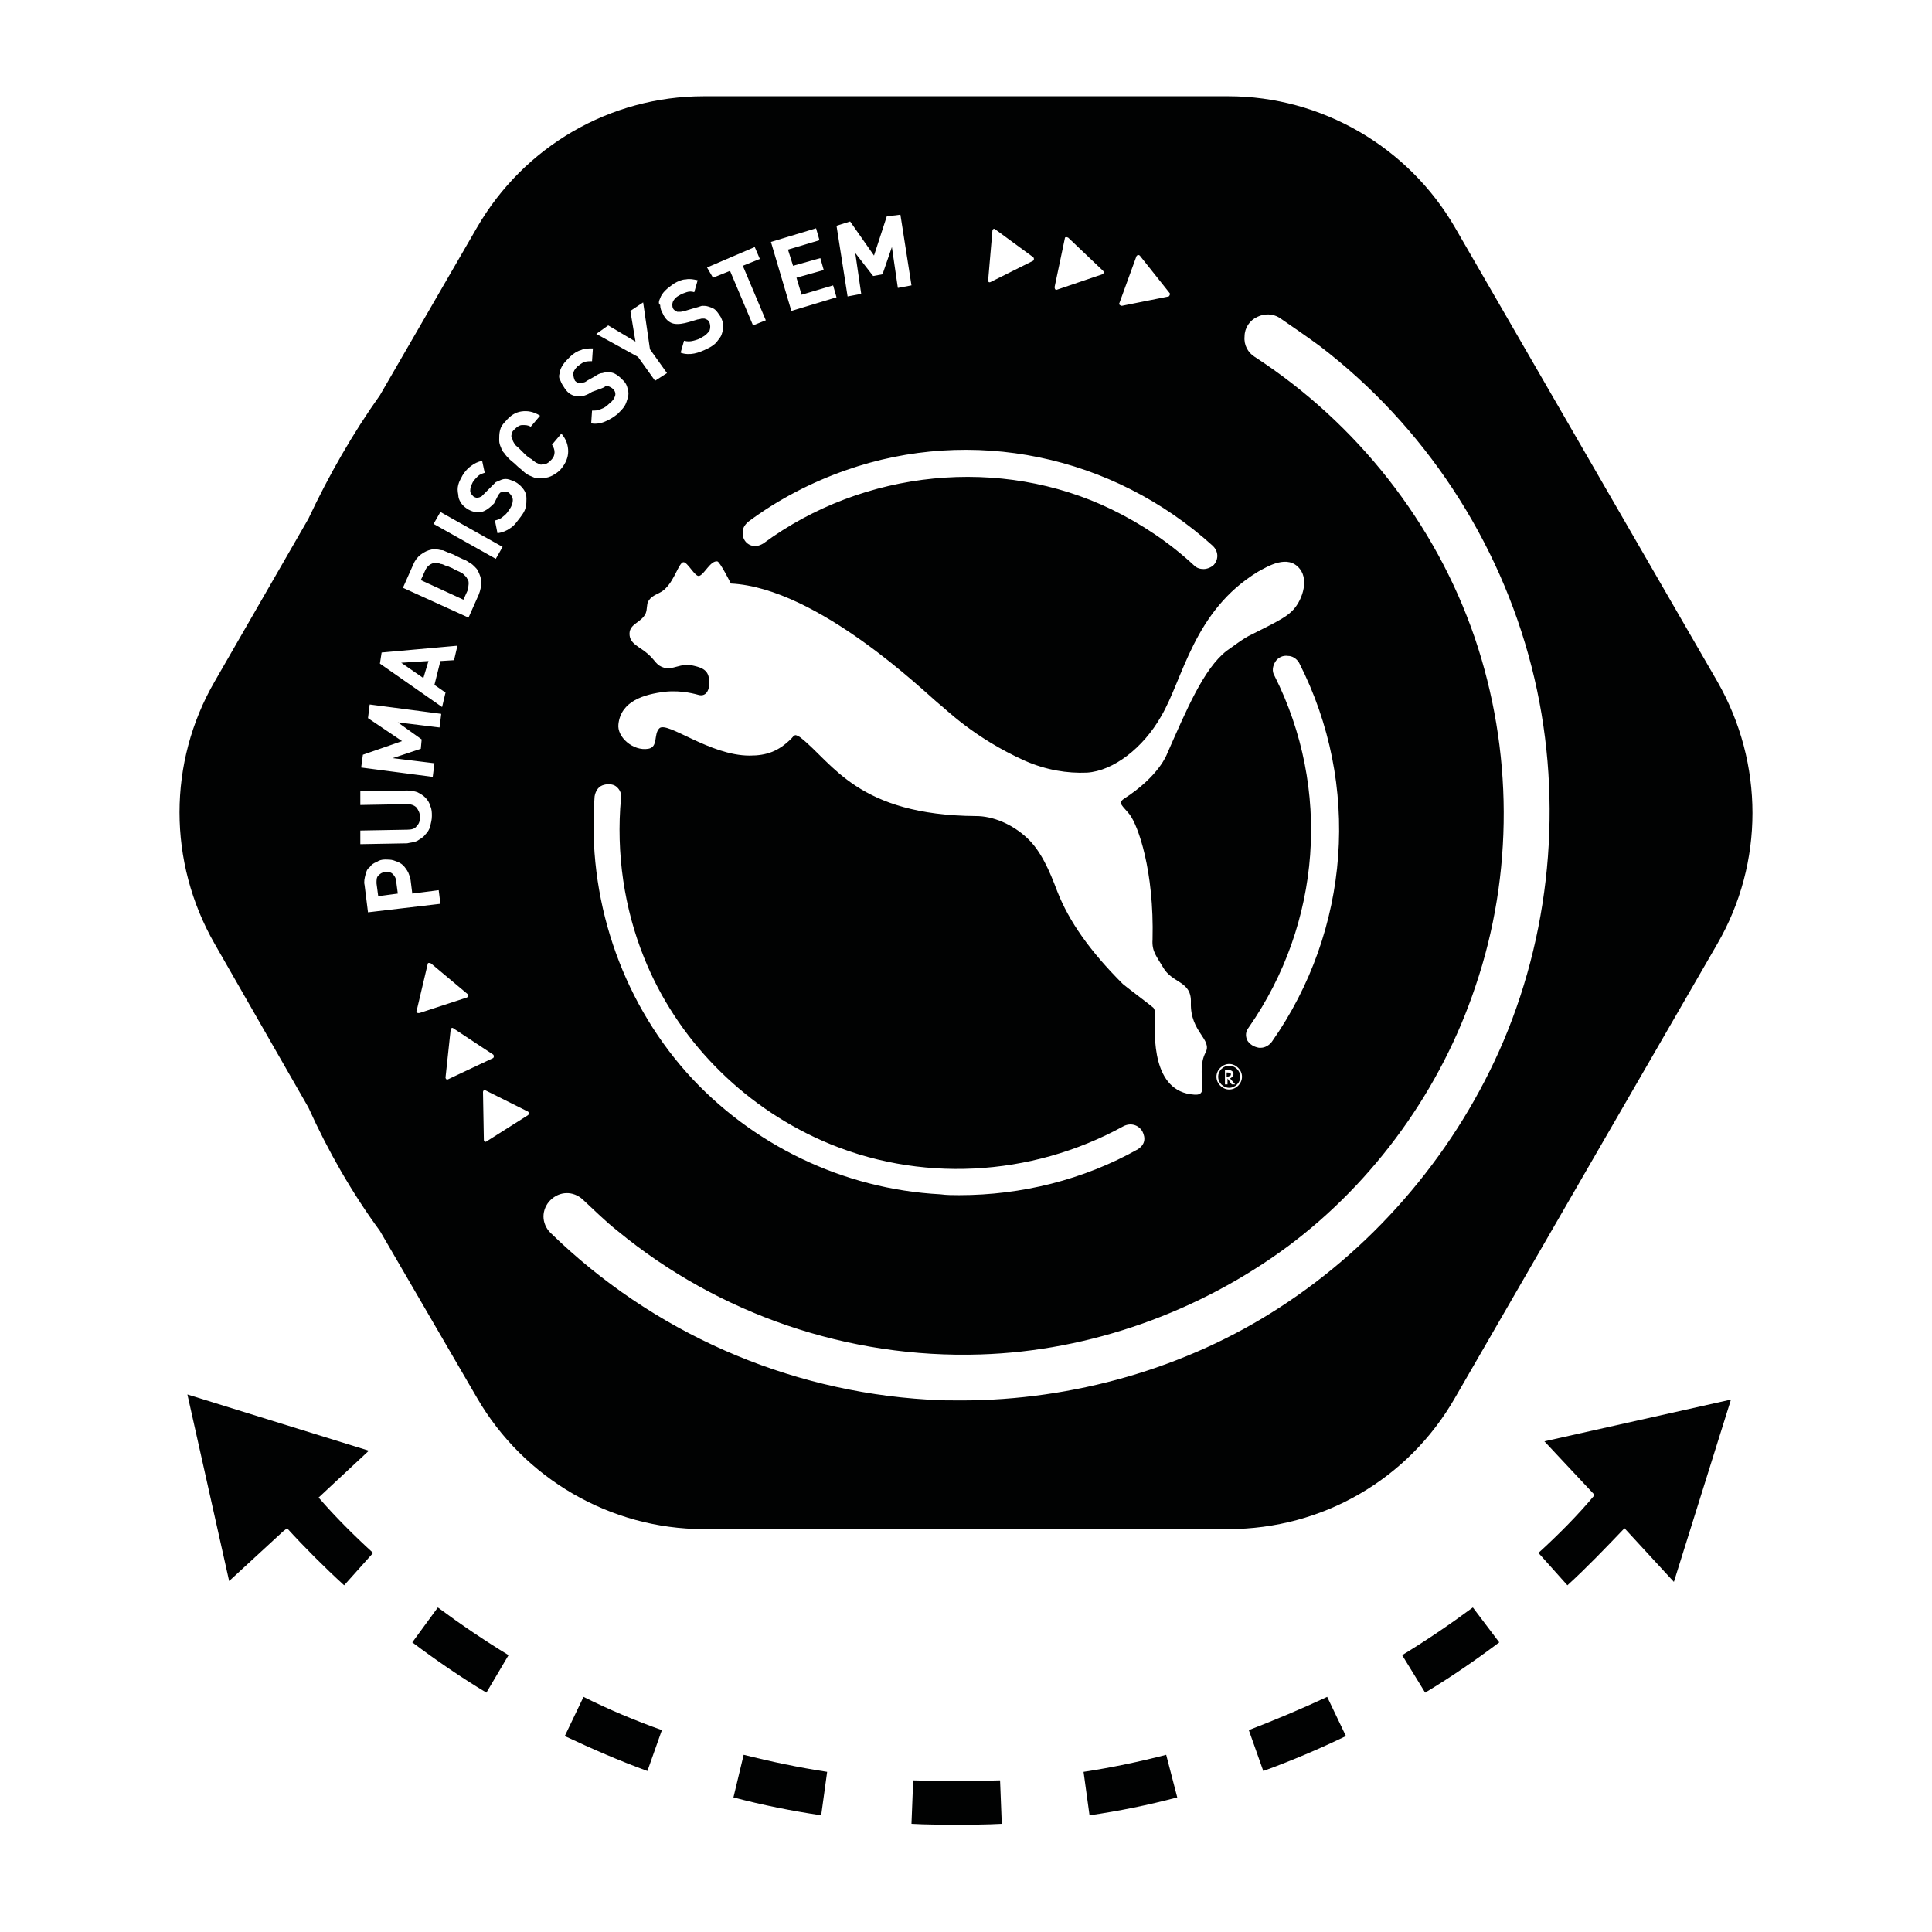 <?xml version="1.0" encoding="utf-8"?>
<!-- Generator: Adobe Illustrator 27.7.0, SVG Export Plug-In . SVG Version: 6.00 Build 0)  -->
<svg version="1.1" id="Stick" xmlns="http://www.w3.org/2000/svg" xmlns:xlink="http://www.w3.org/1999/xlink" x="0px" y="0px"
	 viewBox="0 0 226.8 226.8" style="enable-background:new 0 0 226.8 226.8;" xml:space="preserve">
<style type="text/css">
	.st0{fill:#010202;}
</style>
<g id="Ebene_13">
</g>
<g>
	<path class="st0" d="M127.2,208l0.7,5.1c3.5-0.5,6.9-1.2,10.3-2.1l-1.3-5C133.8,206.8,130.5,207.5,127.2,208z"/>
	<path class="st0" d="M146.6,203.1l1.7,4.8c3.3-1.2,6.6-2.6,9.7-4.1l-2.2-4.6C152.8,200.6,149.7,201.9,146.6,203.1z"/>
	<path class="st0" d="M164.6,194.3l2.7,4.4c3-1.8,5.9-3.8,8.7-5.9l-3.1-4.1C170.2,190.7,167.4,192.6,164.6,194.3z"/>
	<path class="st0" d="M48.4,192.8c2.8,2.1,5.7,4.1,8.7,5.9l2.6-4.4c-2.8-1.7-5.6-3.6-8.3-5.6L48.4,192.8z"/>
	<path class="st0" d="M37.4,175.8l5.9-5.5L22,163.7l4.9,21.9l6.3-5.8l0.5-0.4c2.1,2.3,4.4,4.6,6.7,6.7l3.4-3.8
		C41.5,180.2,39.4,178.1,37.4,175.8z"/>
	<path class="st0" d="M66.3,203.8c3.2,1.5,6.4,2.9,9.7,4.1l1.7-4.8c-3.1-1.1-6.2-2.4-9.2-3.9L66.3,203.8z"/>
	<path class="st0" d="M86.1,211c3.4,0.9,6.9,1.6,10.3,2.1l0.7-5.1c-3.3-0.5-6.6-1.2-9.8-2L86.1,211z"/>
	<path class="st0" d="M107.2,209l-0.2,5.1c1.7,0.1,3.5,0.1,5.3,0.1c1.8,0,3.5,0,5.3-0.1l-0.2-5.1C113.9,209.1,110.4,209.1,107.2,209
		z"/>
	<path class="st0" d="M187.2,175.5L187.2,175.5c-2,2.4-4.3,4.7-6.6,6.8l3.4,3.8c2.3-2.1,4.5-4.4,6.7-6.7l0,0l5.8,6.3l6.7-21.4
		l-21.9,4.9L187.2,175.5z"/>
	<path class="st0" d="M144.5,126.1c0-0.1-0.1-0.2-0.4-0.2h-0.1v0.5h0.1C144.4,126.3,144.5,126.3,144.5,126.1z"/>
	<polygon class="st0" points="49.7,79.6 50.3,77.6 47.1,77.8 	"/>
	<path class="st0" d="M46.1,102.6c-0.2-0.2-0.5-0.3-0.9-0.2c-0.4,0-0.6,0.2-0.8,0.4c-0.2,0.2-0.2,0.5-0.2,0.9l0.2,1.5l2.3-0.3
		l-0.2-1.5C46.5,103.1,46.3,102.8,46.1,102.6z"/>
	<path class="st0" d="M54.9,68c-0.1-0.1-0.1-0.2-0.2-0.3c-0.1-0.1-0.2-0.2-0.3-0.3c-0.1-0.1-0.3-0.2-0.5-0.3
		c-0.2-0.1-0.5-0.2-0.8-0.4c-0.3-0.1-0.6-0.3-0.8-0.3c-0.2-0.1-0.4-0.2-0.6-0.2c-0.2-0.1-0.3-0.1-0.4-0.1c-0.1,0-0.2,0-0.4,0
		c-0.4,0.1-0.8,0.4-1,0.9l-0.5,1.1l5,2.3l0.5-1.1C55,68.8,55.1,68.3,54.9,68z"/>
	<path class="st0" d="M170.8,164.1l30.8-53.3c5.5-9.5,5.5-21.2,0-30.8l-30.8-53.3c-5.5-9.5-15.7-15.4-26.6-15.4H82.6
		c-11,0-21.1,5.9-26.6,15.4L44.6,46.4c-3.2,4.5-6,9.4-8.4,14.5L25.2,80c-5.5,9.5-5.5,21.2,0,30.8L36.2,130c2.3,5.1,5.1,10,8.4,14.5
		L56,164.1c5.5,9.5,15.7,15.4,26.6,15.4h61.6C155.2,179.5,165.3,173.7,170.8,164.1z M147.7,67.1c1.1-0.6,3.5-2.1,4.9-0.3
		c1.1,1.4,0.2,3.9-1,5c-0.7,0.7-2.1,1.4-4.7,2.7c-0.9,0.4-2.3,1.5-2.9,1.9c-2.7,2.1-4.7,6.9-7,12.1c0,0-0.9,2.6-5.1,5.3
		c-0.7,0.5-0.1,0.8,0.7,1.8c1,1.3,2.9,6.6,2.7,14.7c-0.1,1.4,0.5,2,1.2,3.2c1.1,2,3.4,1.6,3.3,4.2c-0.1,3.5,2.6,4.3,1.7,5.9
		c-0.6,1.2-0.4,2.4-0.4,3.5c0,0.6,0.3,1.5-0.9,1.4c-5-0.3-4.7-7-4.6-9.3c0.1-0.3-0.1-0.8-0.2-0.9c-0.2-0.2-3.4-2.6-3.6-2.8
		c-3.8-3.8-6.3-7.3-7.7-10.9c-0.9-2.4-1.9-4.7-3.5-6.2c-1.8-1.7-4.1-2.6-6-2.6c-13.9-0.1-16.8-6.2-20.6-9.2
		c-0.1-0.1-0.5-0.3-0.6-0.3c-0.2,0-0.4,0.3-0.5,0.4c-1.5,1.5-2.9,2-4.9,2c-4.7,0-9.7-4.1-10.6-3.2c-0.7,0.7-0.1,2.2-1.3,2.4
		c-1.8,0.3-3.7-1.4-3.5-2.9c0.3-2.7,3-3.5,5.5-3.8c2-0.2,3.6,0.3,4,0.4c1.1,0.2,1.3-1.2,1.1-2.1c-0.2-1-1.1-1.2-2-1.4
		c-1.1-0.3-2.4,0.6-3.2,0.3c-1-0.3-1-0.8-1.9-1.6c-1-0.9-2.2-1.2-2.2-2.4c0-1.2,1.4-1.3,1.9-2.4c0.2-0.5,0.1-1.1,0.3-1.4
		c0.5-0.9,1.4-0.8,2.1-1.6c1-1,1.5-2.9,2-3c0.5-0.1,1.4,1.8,1.9,1.6c0.6-0.2,1.3-1.8,2.1-1.7c0.3,0,1.6,2.6,1.6,2.6
		c10.2,0.5,22.8,12.8,24.4,14.1c0.8,0.6,4.1,4,10.1,6.7c2.5,1.1,5,1.5,7.3,1.4c3.1-0.2,6.6-2.9,8.7-6.6
		C138.9,79.7,140.1,71.7,147.7,67.1z M149.6,79.3c-0.3-0.5-0.2-1.1,0.1-1.6c0.3-0.5,0.9-0.8,1.5-0.7c0.5,0,1,0.3,1.3,0.8
		c7.3,14.3,6,31.4-3.2,44.5c-0.3,0.4-0.8,0.7-1.3,0.7c-0.1,0-0.1,0-0.2,0c-0.6-0.1-1.1-0.4-1.4-0.9c-0.2-0.5-0.2-1,0.2-1.5
		C155.1,108.4,156.3,92.6,149.6,79.3z M145.8,126.4c0,0.8-0.7,1.5-1.5,1.5c-0.8,0-1.5-0.7-1.5-1.5c0-0.8,0.7-1.5,1.5-1.5
		C145.1,124.9,145.8,125.6,145.8,126.4z M75.6,112.4c3.8,9.5,11.4,17.3,20.9,21.5c11.3,5,24.5,4.3,35.4-1.7c0.8-0.4,1.7-0.2,2.2,0.6
		c0.2,0.4,0.3,0.8,0.2,1.2c-0.1,0.4-0.4,0.7-0.7,0.9c-6.4,3.6-13.7,5.4-21,5.4c-0.7,0-1.5,0-2.2-0.1c-11.4-0.6-22.2-5.8-29.8-14.3
		c-7.8-8.8-11.7-20.6-10.8-32.4c0.1-0.6,0.4-1.1,0.9-1.3c0.5-0.2,1.2-0.2,1.6,0.1c0.4,0.3,0.7,0.8,0.6,1.4
		C72.3,100.2,73.3,106.7,75.6,112.4z M131.4,35.6l2-5.5c0.1-0.2,0.3-0.2,0.4-0.1l3.5,4.4c0.1,0.1,0,0.3-0.1,0.4l-5.5,1.1
		C131.5,35.9,131.3,35.7,131.4,35.6z M125,28c0-0.2,0.2-0.2,0.4-0.1l4.1,3.9c0.1,0.1,0.1,0.3-0.1,0.4l-5.3,1.8
		c-0.2,0.1-0.3-0.1-0.3-0.3L125,28z M116.5,27.1c0-0.2,0.2-0.3,0.3-0.2l4.5,3.3c0.1,0.1,0.1,0.3,0,0.4l-5,2.5
		c-0.2,0.1-0.3,0-0.3-0.2L116.5,27.1z M142.4,64.1c0.6,0.6,0.7,1.5,0.1,2.2c-0.3,0.3-0.8,0.5-1.2,0.5c-0.4,0-0.8-0.1-1.1-0.4
		c-2.9-2.7-6.2-4.9-9.7-6.6c-13-6.3-29.1-4.7-40.9,4c-0.5,0.3-1,0.4-1.5,0.2c-0.5-0.2-0.9-0.7-0.9-1.3c-0.1-0.6,0.2-1.1,0.7-1.5
		c3.5-2.6,7.4-4.6,11.4-6C114.1,50,130.6,53.4,142.4,64.1z M99.8,26l2.8,4l1.5-4.6l1.6-0.2l1.3,8.3l-1.6,0.3l-0.7-4.8l-1.1,3.2
		l-1.1,0.2l-2.1-2.7l0.7,4.8l-1.6,0.3l-1.3-8.3L99.8,26z M95.8,26.8l0.4,1.4l-3.7,1.1l0.6,1.9l3.2-0.9l0.4,1.4l-3.2,0.9l0.6,2
		l3.7-1.1l0.4,1.4l-5.3,1.6l-2.4-8.1L95.8,26.8z M88.6,29l0.6,1.4l-2,0.8l2.7,6.4l-1.5,0.6l-2.7-6.4l-2,0.8L83,31.4L88.6,29z
		 M77.5,35c0.1-0.3,0.3-0.6,0.6-0.9s0.6-0.5,1-0.8c0.5-0.3,1-0.5,1.4-0.5c0.5-0.1,0.9,0,1.4,0.1l-0.4,1.4c-0.3-0.1-0.6-0.1-0.9,0
		c-0.3,0.1-0.6,0.2-0.9,0.4c-0.4,0.2-0.6,0.5-0.7,0.7S78.9,36,79,36.2c0.1,0.2,0.3,0.3,0.5,0.4c0.1,0,0.2,0,0.4,0s0.3-0.1,0.5-0.1
		l1-0.3c0.4-0.1,0.7-0.2,1-0.3c0.3,0,0.5,0,0.8,0.1c0.3,0.1,0.6,0.2,0.8,0.4c0.2,0.2,0.4,0.5,0.6,0.8c0.2,0.4,0.3,0.7,0.3,1.1
		c0,0.4-0.1,0.7-0.2,1c-0.1,0.3-0.4,0.6-0.6,0.9c-0.3,0.3-0.6,0.5-1,0.7c-0.6,0.3-1.1,0.5-1.6,0.6c-0.5,0.1-1.1,0.1-1.6-0.1l0.4-1.4
		c0.4,0.1,0.7,0.1,1.1,0s0.7-0.2,1-0.4c0.4-0.2,0.7-0.5,0.9-0.8c0.1-0.3,0.1-0.6,0-0.9c-0.1-0.3-0.3-0.4-0.6-0.5c-0.1,0-0.2,0-0.3,0
		c-0.1,0-0.3,0.1-0.5,0.1l-1,0.3c-0.7,0.2-1.3,0.3-1.8,0.2c-0.5-0.1-1-0.5-1.3-1.2c-0.2-0.3-0.3-0.7-0.3-1
		C77.3,35.7,77.3,35.4,77.5,35z M71.4,38.2l3.2,1.9L74,36.5l1.5-1l0.8,5.5l2,2.8l-1.4,0.9l-2-2.8l-4.9-2.7L71.4,38.2z M65.7,43.8
		c0-0.3,0.2-0.7,0.4-1c0.2-0.3,0.5-0.6,0.8-0.9c0.4-0.4,0.9-0.7,1.3-0.8c0.4-0.2,0.9-0.2,1.4-0.2l-0.1,1.5c-0.3,0-0.6,0-0.9,0.1
		c-0.3,0.1-0.5,0.3-0.8,0.5c-0.3,0.3-0.5,0.6-0.5,0.9c0,0.3,0.1,0.6,0.2,0.8c0.2,0.2,0.4,0.3,0.6,0.3c0.1,0,0.2,0,0.4-0.1
		c0.1,0,0.3-0.1,0.4-0.2l0.9-0.5c0.3-0.2,0.6-0.4,0.9-0.4c0.3-0.1,0.5-0.1,0.8-0.1c0.3,0,0.6,0.1,0.9,0.3c0.3,0.2,0.5,0.4,0.8,0.7
		c0.3,0.3,0.4,0.6,0.5,1c0.1,0.3,0.1,0.7,0,1c-0.1,0.3-0.2,0.7-0.4,1c-0.2,0.3-0.5,0.6-0.8,0.9c-0.5,0.4-1,0.7-1.5,0.9
		c-0.5,0.2-1,0.3-1.6,0.2l0.1-1.5c0.4,0,0.7,0,1.1-0.2c0.3-0.1,0.6-0.3,0.9-0.6c0.4-0.3,0.6-0.6,0.7-0.9c0.1-0.3,0-0.6-0.2-0.8
		c-0.2-0.2-0.4-0.3-0.7-0.4c-0.1,0-0.2,0-0.3,0.1s-0.2,0.1-0.4,0.2L69.5,46c-0.6,0.4-1.2,0.6-1.7,0.5c-0.6,0-1.1-0.3-1.5-0.9
		c-0.2-0.3-0.4-0.6-0.5-0.9C65.6,44.4,65.6,44.1,65.7,43.8z M53.8,56.9c0.1-0.4,0.3-0.7,0.5-1.1c0.3-0.5,0.7-0.9,1-1.1
		c0.4-0.3,0.8-0.5,1.3-0.6l0.3,1.4c-0.3,0.1-0.6,0.2-0.8,0.4c-0.2,0.2-0.4,0.4-0.6,0.7c-0.2,0.4-0.3,0.7-0.3,1s0.2,0.5,0.4,0.7
		c0.2,0.1,0.4,0.2,0.6,0.1c0.1,0,0.2-0.1,0.3-0.1c0.1-0.1,0.2-0.2,0.3-0.3l0.7-0.7c0.3-0.3,0.5-0.5,0.7-0.7c0.2-0.1,0.5-0.2,0.7-0.3
		c0.3-0.1,0.6-0.1,0.9,0c0.3,0.1,0.6,0.2,0.9,0.4c0.3,0.2,0.6,0.5,0.8,0.8c0.2,0.3,0.3,0.6,0.3,1c0,0.4,0,0.7-0.1,1.1
		s-0.3,0.7-0.6,1.1c-0.4,0.5-0.7,1-1.2,1.3c-0.4,0.3-0.9,0.5-1.5,0.6l-0.3-1.5c0.4-0.1,0.7-0.2,1-0.5c0.3-0.2,0.5-0.5,0.7-0.8
		c0.3-0.4,0.4-0.8,0.4-1.1c0-0.3-0.2-0.6-0.4-0.8c-0.2-0.2-0.5-0.2-0.7-0.2c-0.1,0-0.2,0.1-0.3,0.1s-0.2,0.2-0.3,0.3L58,59.1
		c-0.5,0.5-1,0.9-1.5,1c-0.5,0.1-1.1,0-1.7-0.4c-0.3-0.2-0.6-0.5-0.7-0.7c-0.2-0.3-0.3-0.6-0.3-0.9C53.7,57.6,53.7,57.3,53.8,56.9z
		 M51.7,60.1l7.3,4.1l-0.8,1.4l-7.3-4.1L51.7,60.1z M48.5,66.3c0.2-0.5,0.5-0.9,0.9-1.2c0.4-0.3,0.8-0.5,1.3-0.6
		c0.2,0,0.4-0.1,0.6,0c0.2,0,0.4,0.1,0.7,0.1c0.2,0.1,0.5,0.2,0.7,0.3c0.3,0.1,0.6,0.2,0.9,0.4c0.3,0.1,0.6,0.3,0.9,0.4
		c0.3,0.1,0.5,0.3,0.7,0.4c0.2,0.1,0.4,0.3,0.5,0.4c0.2,0.2,0.3,0.3,0.4,0.5c0.2,0.4,0.4,0.9,0.4,1.3c0,0.5-0.1,1-0.3,1.5L55,72.5
		l-7.7-3.5L48.5,66.3z M44.8,76.6l8.9-0.8l-0.4,1.7l-1.6,0.1L51,80.4l1.3,0.9l-0.4,1.7l-7.3-5.1L44.8,76.6z M42.6,88.6l4.6-1.6
		l-4-2.7l0.2-1.6l8.4,1.1l-0.2,1.6l-4.9-0.6l2.8,2l-0.1,1.1L46.1,89l4.9,0.6l-0.2,1.6l-8.4-1.1L42.6,88.6z M42.3,97.5l5.5-0.1
		c0.5,0,0.9-0.1,1.1-0.4c0.3-0.3,0.4-0.6,0.4-1.1c0-0.5-0.2-0.8-0.4-1.1c-0.3-0.3-0.7-0.4-1.1-0.4l-5.5,0.1l0-1.6l5.5-0.1
		c0.5,0,0.9,0.1,1.2,0.2c0.4,0.2,0.7,0.4,0.9,0.6c0.3,0.3,0.5,0.6,0.6,1c0.2,0.4,0.2,0.8,0.2,1.2c0,0.4-0.1,0.8-0.2,1.2
		s-0.3,0.7-0.6,1c-0.2,0.3-0.6,0.5-0.9,0.7c-0.4,0.2-0.8,0.2-1.2,0.3l-5.5,0.1L42.3,97.5z M43.2,107.1l-0.4-3.2
		c-0.1-0.4,0-0.8,0.1-1.2c0.1-0.4,0.2-0.7,0.5-0.9c0.2-0.3,0.5-0.5,0.8-0.6c0.3-0.2,0.6-0.3,1-0.3c0.3,0,0.7,0,1,0.1
		c0.3,0.1,0.6,0.2,0.9,0.4c0.3,0.2,0.5,0.5,0.7,0.8c0.2,0.3,0.3,0.7,0.4,1.1l0.2,1.6l3.1-0.4l0.2,1.6L43.2,107.1z M48.9,118.7
		l1.3-5.5c0-0.2,0.2-0.2,0.4-0.1l4.3,3.6c0.1,0.1,0.1,0.3-0.1,0.4l-5.5,1.8C49,119,48.8,118.8,48.9,118.7z M52.6,126.7
		c-0.2,0.1-0.3-0.1-0.3-0.2l0.6-5.6c0-0.2,0.2-0.3,0.3-0.2l4.7,3.1c0.1,0.1,0.1,0.3,0,0.4L52.6,126.7z M62,130.9l-4.9,3.1
		c-0.1,0.1-0.3,0-0.3-0.2l-0.1-5.6c0-0.2,0.2-0.3,0.3-0.2l5,2.5C62.1,130.6,62.1,130.8,62,130.9z M62.8,56.1
		c-0.2-0.1-0.5-0.2-0.7-0.3c-0.2-0.1-0.5-0.3-0.7-0.5s-0.5-0.4-0.8-0.7c-0.3-0.3-0.6-0.5-0.8-0.7c-0.2-0.2-0.4-0.4-0.6-0.7
		c-0.2-0.2-0.3-0.4-0.4-0.7c-0.1-0.2-0.2-0.5-0.2-0.8c0-0.4,0-0.8,0.1-1.2c0.1-0.4,0.3-0.7,0.7-1.1c0.5-0.6,1.1-1,1.8-1.1
		c0.7-0.1,1.4,0,2.2,0.5l-1.1,1.3c-0.3-0.2-0.6-0.2-1-0.2c-0.3,0-0.6,0.2-0.9,0.5c-0.2,0.2-0.3,0.3-0.3,0.5c-0.1,0.2-0.1,0.4,0,0.5
		c0,0.1,0.1,0.2,0.1,0.3s0.1,0.2,0.2,0.4s0.3,0.3,0.5,0.5c0.2,0.2,0.4,0.4,0.7,0.7c0.3,0.3,0.6,0.5,0.8,0.6c0.2,0.2,0.4,0.3,0.5,0.4
		c0.2,0.1,0.3,0.1,0.4,0.2c0.1,0,0.2,0.1,0.4,0c0.2,0,0.4,0,0.5-0.1c0.2-0.1,0.3-0.2,0.5-0.4c0.3-0.3,0.4-0.6,0.4-0.9
		c0-0.3-0.1-0.6-0.3-0.9l1.1-1.3c0.6,0.7,0.8,1.4,0.8,2.1c0,0.7-0.3,1.4-0.8,2c-0.3,0.4-0.7,0.6-1,0.8c-0.4,0.2-0.7,0.3-1.1,0.3
		C63.3,56.1,63,56.1,62.8,56.1z M150.2,153.5c-10.9,7.1-24.2,10.9-37.4,10.9c-1.3,0-2.6,0-3.9-0.1c-16.6-1-32.3-7.9-44.3-19.6
		c-0.5-0.5-0.8-1.2-0.8-1.9c0-0.7,0.3-1.4,0.8-1.9c1.1-1.1,2.7-1.1,3.8-0.1c1.4,1.3,2.7,2.6,4.1,3.7c11.9,9.8,27.1,15,42.6,14.5
		c12.9-0.4,25.7-5,36.1-12.7c10.2-7.6,18-18.5,22-30.5c4.5-13.2,4.4-27.8-0.1-41c-4.6-13.4-13.8-25.1-25.8-32.9
		c-0.8-0.5-1.3-1.4-1.2-2.4c0-1,0.6-1.9,1.5-2.3c0.8-0.4,1.8-0.4,2.6,0.1c1.6,1.1,3.2,2.2,4.7,3.3c12.3,9.4,21.1,22.8,24.9,37.7
		c3.7,14.5,2.5,30.2-3.3,43.9C171.1,134.9,161.8,146,150.2,153.5z"/>
	<path class="st0" d="M143,126.4c0,0.7,0.6,1.3,1.3,1.3c0.7,0,1.3-0.6,1.3-1.3c0-0.7-0.6-1.3-1.3-1.3h0
		C143.6,125.1,143,125.7,143,126.4z M143.7,125.6h0.4c0.5,0,0.7,0.2,0.7,0.5c0,0.2-0.2,0.4-0.4,0.5l0,0l0.6,0.7h-0.4l-0.5-0.7v0.7
		h-0.3V125.6z"/>
</g>
</svg>
